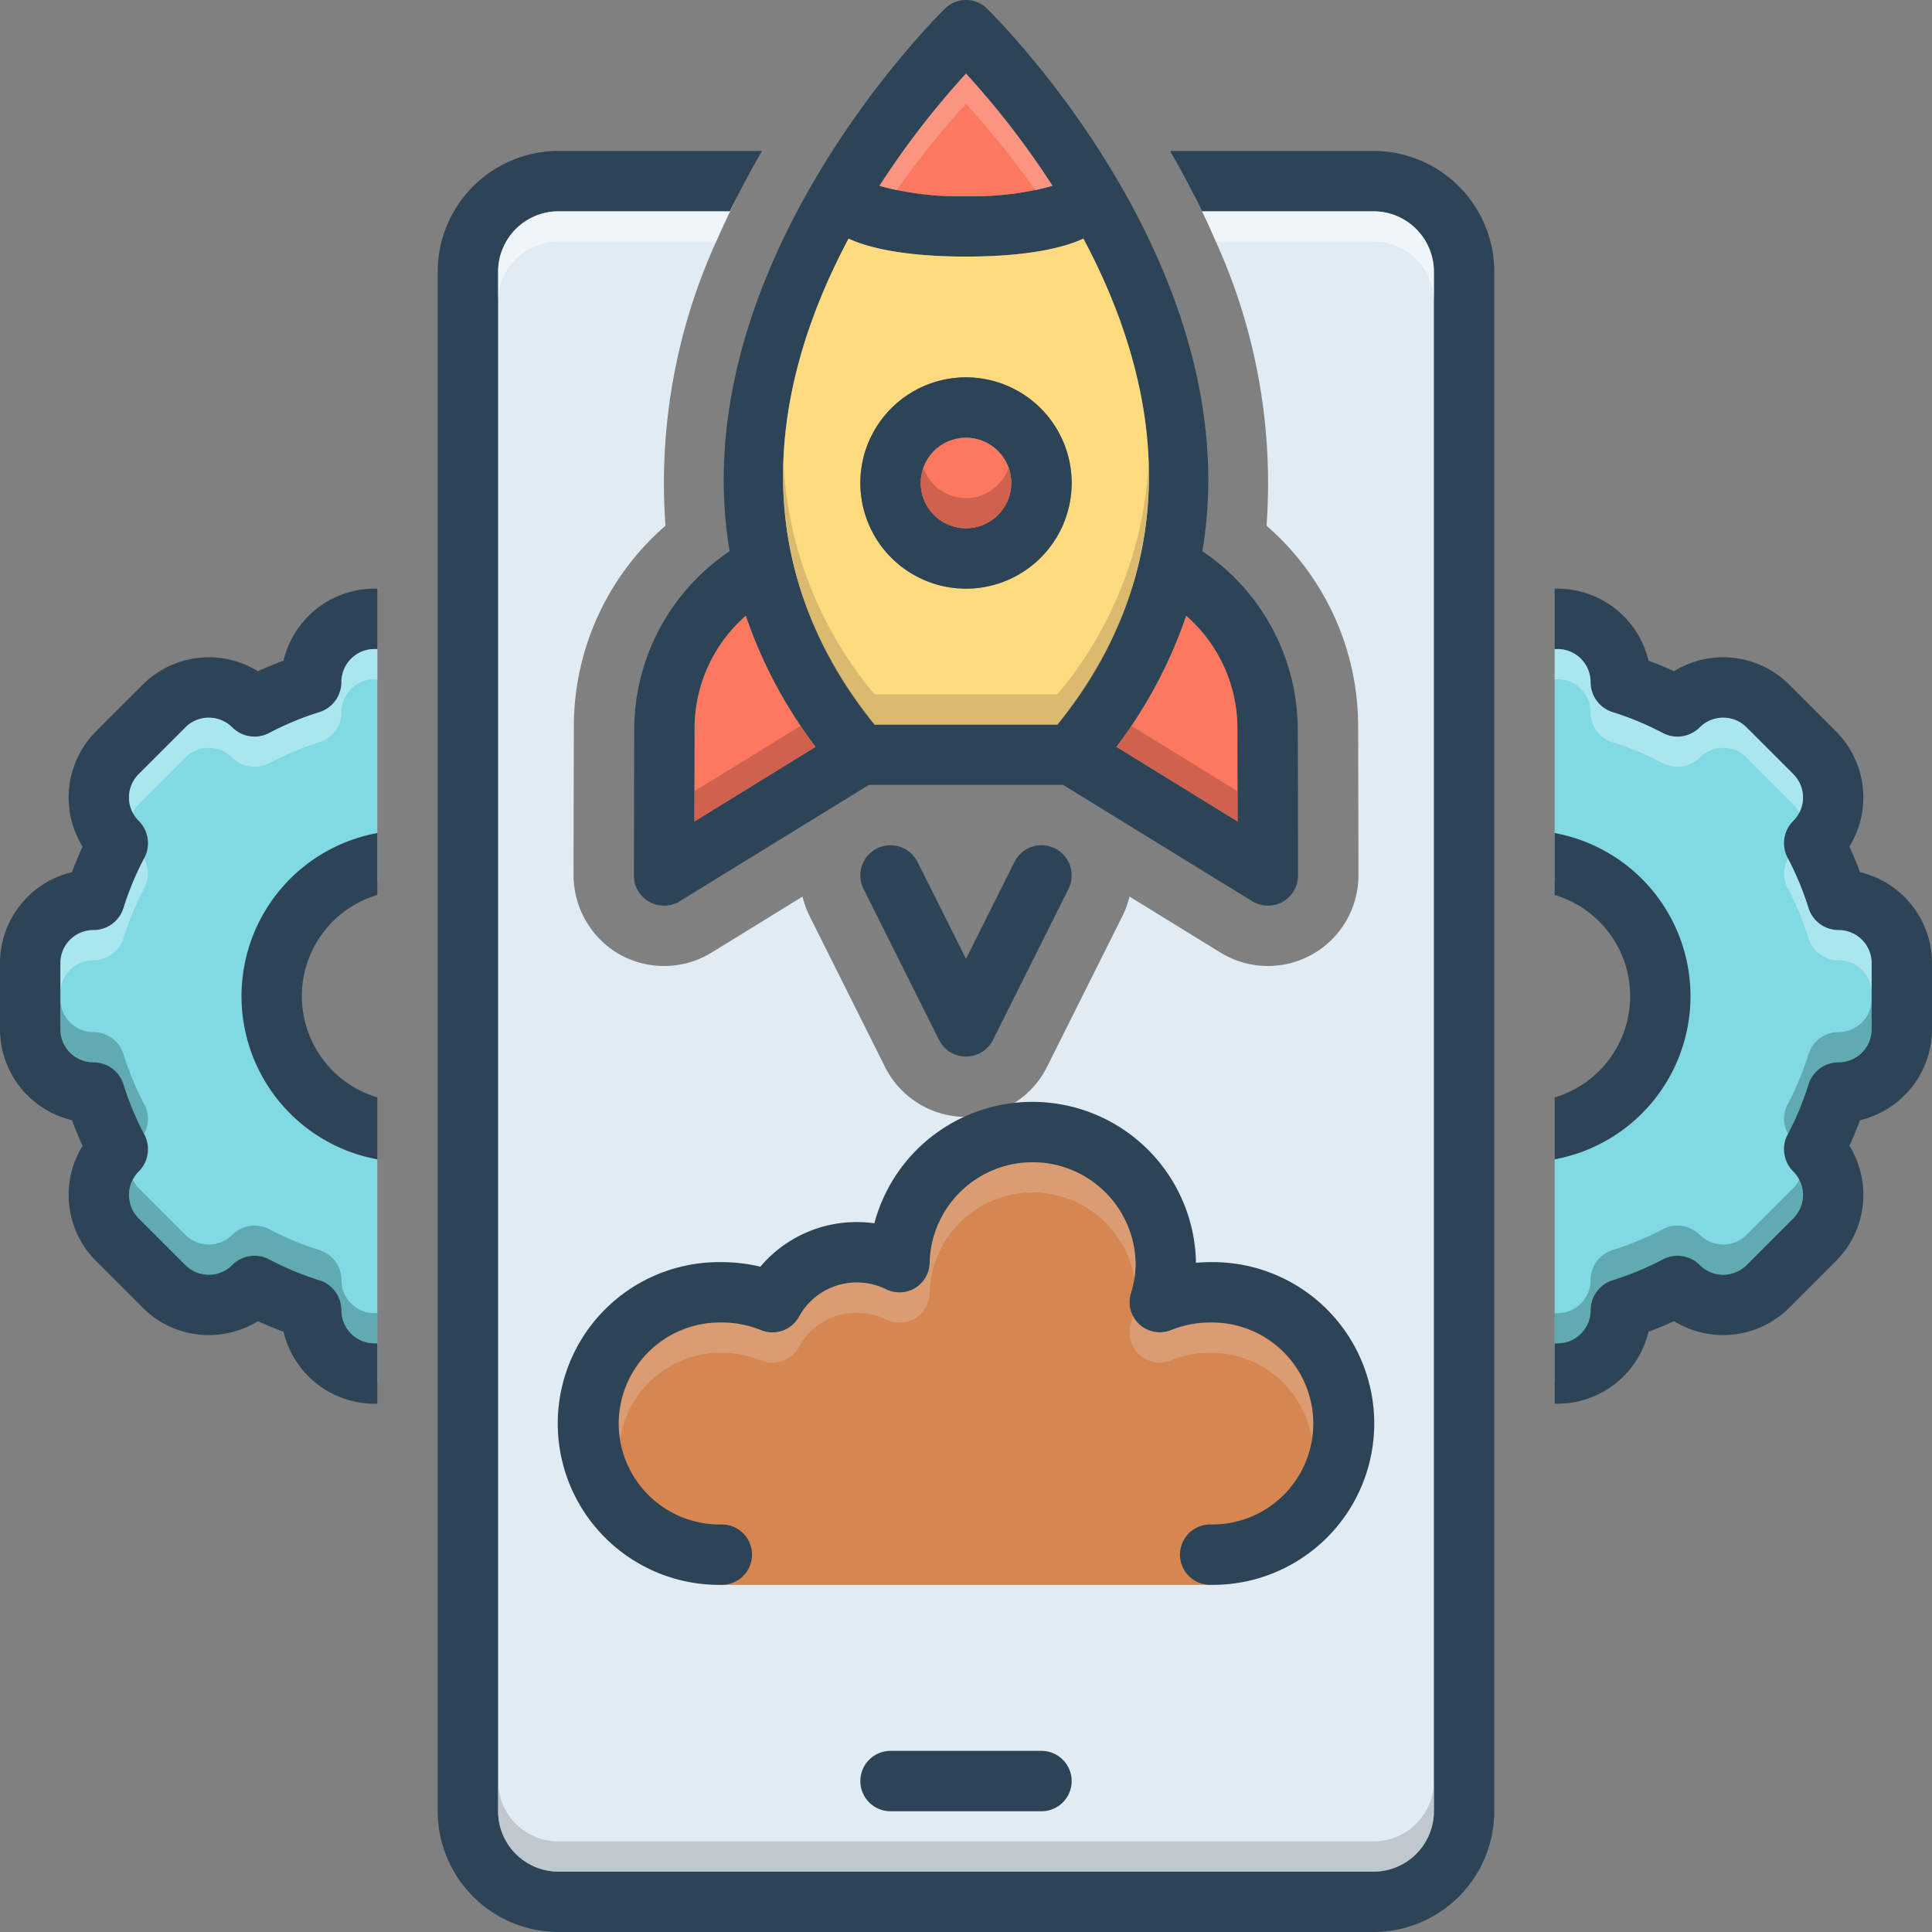 <svg xmlns="http://www.w3.org/2000/svg" viewBox="0 0 128 128" id="optimization">
  <rect x="0" y="0" width="128" height="128" fill="#808080" stroke="none"/>
  <path fill="#e1ebf4" d="M96.37,13V124.71H32V13H48.85c-.16.33-.33.66-.49,1-.32.65-.62,1.32-.91,2a38.726,38.726,0,0,0-3.36,18.83,17.605,17.605,0,0,0-6.07,13.29C38,56.68,38,58,38,58a6.062,6.062,0,0,0,3.1,5.26,6.035,6.035,0,0,0,6.05-.15l6.02-3.71a5.937,5.937,0,0,0,.46,1.28l5,10a6.003,6.003,0,0,0,10.74,0l5-10a5.937,5.937,0,0,0,.46-1.28l6,3.69a5.991,5.991,0,0,0,6.13.13A6.017,6.017,0,0,0,90,58s0-1.32-.02-9.88a17.605,17.605,0,0,0-6.07-13.29A38.726,38.726,0,0,0,80.55,16c-.29-.68-.59-1.35-.91-2-.16-.34-.33-.67-.49-1Z"></path>
  <path fill="#d68751" d="M47.823,105H80.177s12.354-4.969,8.011-13.125S79.844,85.562,77.812,86s1.313-8.5-6.25-10.25-12.219,3.375-12.375,6.188-6.562,1.75-8.812,4-10.125-.281-10.75,4.938S39.49,102.063,47.823,105Z"></path>
  <path fill="#81d9e3" d="M103 43V58.417s6.125.083 6.5 6.333S103 76.809 103 76.809V91.583s4.792-6.917 11-5.75 7.25-4.417 6.583-8S125 72.25 125.5 68.854s1.792-7.896-1.083-9.187-4.375-2.542-3.75-6.083-2.349-7.554-6.054-8.333-5.279 1.208-8.446-1.667S103 43 103 43zM25 43V58.417S18.875 58.5 18.5 64.75 25 76.809 25 76.809V91.583s-4.792-6.917-11-5.75-7.25-4.417-6.583-8S3 72.25 2.5 68.854.708 60.958 3.583 59.667s4.375-2.542 3.75-6.083S9.682 46.03 13.387 45.25s5.279 1.208 8.446-1.667S25 43 25 43z"></path>
  <path fill="#2d4356" d="M4.768,74.216q.318.859.703,1.694A6.201,6.201,0,0,0,6.359,83.543L9.457,86.641a6.197,6.197,0,0,0,7.636.889q.832.384,1.691.702a6.201,6.201,0,0,0,6.026,4.768H25v-4h-.19a2.19,2.19,0,0,1-2.19-2.19A2.085,2.085,0,0,0,21.156,84.816a19.557,19.557,0,0,1-3.32-1.379,2.085,2.085,0,0,0-2.45.372l-.003.003a2.19,2.19,0,0,1-3.098,0L9.188,80.715a2.191,2.191,0,0,1,0-3.098l.003-.003a2.086,2.086,0,0,0,.372-2.45,19.561,19.561,0,0,1-1.379-3.32A2.085,2.085,0,0,0,6.19,70.381,2.19,2.19,0,0,1,4,68.191v-4.381a2.19,2.19,0,0,1,2.19-2.19,2.085,2.085,0,0,0,1.994-1.463A19.555,19.555,0,0,1,9.563,56.836a2.086,2.086,0,0,0-.372-2.45l-.003-.003a2.191,2.191,0,0,1,0-3.098l3.098-3.098a2.191,2.191,0,0,1,3.098-0l.003.003A2.085,2.085,0,0,0,17.836,48.563a19.554,19.554,0,0,1,3.32-1.379,2.085,2.085,0,0,0,1.463-1.994,2.19,2.19,0,0,1,2.19-2.19H25v-4h-.19A6.201,6.201,0,0,0,18.784,43.768q-.858.318-1.692.703a6.196,6.196,0,0,0-7.635.889L6.359,48.457A6.201,6.201,0,0,0,5.471,56.091q-.384.833-.703,1.693A6.201,6.201,0,0,0,0,63.81v4.381A6.202,6.202,0,0,0,4.768,74.216Z"></path>
  <path fill="#2d4356" d="M25 59.294v-4.103A10.991 10.991 0 0025 76.809v-4.103a6.997 6.997 0 010-13.413zM128 63.81a6.201 6.201 0 00-4.768-6.026q-.318-.859-.704-1.694a6.201 6.201 0 00-.888-7.633l-3.098-3.098a6.197 6.197 0 00-7.636-.889q-.832-.384-1.691-.702a6.201 6.201 0 00-6.026-4.768H103v4h.19a2.19 2.19 0 012.19 2.19 2.085 2.085 0 001.463 1.994 19.555 19.555 0 013.32 1.379 2.085 2.085 0 002.45-.372l.003-.003a2.19 2.19 0 013.098 0l3.098 3.098a2.19 2.19 0 01-0 3.098l-.003.003a2.086 2.086 0 00-.372 2.45 19.555 19.555 0 011.379 3.32 2.085 2.085 0 001.994 1.463A2.19 2.19 0 01124 63.81v4.381a2.19 2.19 0 01-2.19 2.19 2.085 2.085 0 00-1.994 1.463 19.557 19.557 0 01-1.379 3.32 2.086 2.086 0 00.372 2.45l.003.003a2.19 2.19 0 01 0 3.098l-3.098 3.098a2.19 2.19 0 01-3.098 0l-.003-.003a2.085 2.085 0 00-2.45-.372A19.555 19.555 0 01106.844 84.816a2.085 2.085 0 00-1.463 1.994 2.19 2.19 0 01-2.19 2.19H103v4h.19A6.201 6.201 0 00109.216 88.232q.858-.318 1.692-.703a6.196 6.196 0 007.635-.889l3.098-3.098a6.201 6.201 0 00.888-7.634q.384-.833.703-1.693A6.201 6.201 0 00128 68.191z"></path>
  <path fill="#2d4356" d="M103 72.706V76.809a10.991 10.991 0 000-21.618v4.103a6.997 6.997 0 010 13.413zM85.98 48.13a14.273 14.273 0 00-6.32-11.61C82.84 17.6 65.6.77 65.38.56a1.974 1.974 0 00-2.76 0C62.4.77 45.16 17.6 48.34 36.52a14.273 14.273 0 00-6.32 11.61C42 56.68 42 58 42 58a1.984 1.984 0 002 2 1.994 1.994 0 001.05-.3L57.57 52H70.43l12.52 7.7a2.015 2.015 0 002.03.05A2.021 2.021 0 0086 58S86 56.68 85.98 48.13zM64 4.88a55.842 55.842 0 015.73 7.43A19.896 19.896 0 0164 13a19.896 19.896 0 01-5.73-.69A55.842 55.842 0 0164 4.88zM46.01 54.42c0-1.46.01-3.48.01-6.28a9.92 9.92 0 013.39-7.34A30.945 30.945 0 0054.03 49.48zM70.06 48H57.94c-9.22-11.48-6.34-23.52-1.72-32.19C58.38 16.8 61.68 17 64 17s5.62-.2 7.78-1.19C76.4 24.48 79.28 36.52 70.06 48zm3.91 1.48A30.945 30.945 0 0078.59 40.8a9.92 9.92 0 013.39 7.34c0 2.8.01 4.82.01 6.28z"></path>
  <path fill="#fc785e" d="M81.99 54.42l-8.02-4.94A30.945 30.945 0 0078.59 40.8a9.92 9.92 0 013.39 7.34C81.98 50.94 81.99 52.96 81.99 54.42zM54.03 49.48l-8.02 4.94c0-1.46.01-3.48.01-6.28a9.92 9.92 0 013.39-7.34A30.945 30.945 0 0054.03 49.48zM69.73 12.31A19.896 19.896 0 0164 13a19.896 19.896 0 01-5.73-.69A55.842 55.842 0 0164 4.88 55.842 55.842 0 0169.73 12.31z"></path>
  <path fill="#ffdb80" d="M71.78,15.81C69.62,16.8,66.32,17,64,17s-5.62-.2-7.78-1.19C51.6,24.48,48.72,36.52,57.94,48H70.06C79.28,36.52,76.4,24.48,71.78,15.81ZM64,39a7,7,0,1,1,7-7A7.008,7.008,0,0,1,64,39Z"></path>
  <path fill="#2d4356" d="M64,25a7,7,0,1,0,7,7A7.008,7.008,0,0,0,64,25Zm0,10a3,3,0,1,1,3-3A3.009,3.009,0,0,1,64,35Z"></path>
  <circle cx="64" cy="32" r="3" fill="#fc785e"></circle>
  <path fill="#2d4356" d="M64 70a2.001 2.001 0 001.789-1.105l5-10a2 2 0 00-3.578-1.789L64 63.528l-3.211-6.422a2 2 0 00-3.578 1.789l5 10A2.001 2.001 0 0064 70zM80.177 101a2 2 0 000 4 10.691 10.691 0 100-21.379q-.473 0-.941.041A10.838 10.838 0 0057.928 81.045a8.442 8.442 0 00-1.158-.08A8.355 8.355 0 0050.376 83.922a10.903 10.903 0 00-2.553-.301 10.691 10.691 0 100 21.379 2 2 0 000-4 6.691 6.691 0 110-13.379 6.89 6.89 0 012.604.508 2.005 2.005 0 002.512-.902A4.373 4.373 0 0158.709 85.42a2 2 0 002.883-1.78 6.824 6.824 0 0113.644.05 6.56 6.56 0 01-.303 1.977 2 2 0 002.653 2.457 6.918 6.918 0 012.591-.503 6.691 6.691 0 110 13.379zM59 116a2 2 0 000 4H69a2 2 0 000-4z"></path>
  <path fill="#2d4356" d="M91,10H77.515c.734,1.259,1.449,2.597,2.123,4H91a4.004,4.004,0,0,1,4,4v102a4.004,4.004,0,0,1-4,4H37a4.004,4.004,0,0,1-4-4v-102a4.004,4.004,0,0,1,4-4H48.363c.675-1.402,1.39-2.74,2.124-4H37a8.009,8.009,0,0,0-8,8v102a8.009,8.009,0,0,0,8,8H91a8.009,8.009,0,0,0,8-8v-102A8.009,8.009,0,0,0,91,10Z"></path>
  <path fill="#e8fbfc" d="M9.56 58.84A19.836 19.836 0 008.18 62.16a2.083 2.083 0 01-1.99 1.46A2.189 2.189 0 004 65.81v-2a2.189 2.189 0 012.19-2.19 2.083 2.083 0 001.99-1.46 20.205 20.205 0 011.36-3.28A2.036 2.036 0 019.56 58.84zM25 43v2h-.19a2.189 2.189 0 00-2.19 2.19 2.083 2.083 0 01-1.46 1.99A19.836 19.836 0 0017.84 50.56a2.002 2.002 0 01-.98.24 2.074 2.074 0 01-1.47-.61h-.01a2.163 2.163 0 00-1.55-.64 2.141 2.141 0 00-1.54.64l-3.1 3.1a2.091 2.091 0 00-.4.55 2.18 2.18 0 01.4-2.55l3.1-3.1a2.141 2.141 0 011.54-.64 2.163 2.163 0 011.55.64h.01a2.074 2.074 0 001.47.61 2.002 2.002 0 00.98-.24A19.836 19.836 0 0121.16 47.18a2.083 2.083 0 001.46-1.99A2.189 2.189 0 0124.81 43zM119.21 53.84a2.091 2.091 0 00-.4-.55l-3.1-3.1a2.141 2.141 0 00-1.54-.64 2.163 2.163 0 00-1.55.64h-.01a2.074 2.074 0 01-1.47.61 2.002 2.002 0 01-.98-.24A19.836 19.836 0 00106.84 49.18a2.083 2.083 0 01-1.46-1.99A2.189 2.189 0 00103.19 45H103V43h.19a2.189 2.189 0 012.19 2.19 2.083 2.083 0 001.46 1.99A19.836 19.836 0 01110.16 48.56a2.002 2.002 0 00.98.24 2.074 2.074 0 001.47-.61h.01a2.163 2.163 0 011.55-.64 2.141 2.141 0 011.54.64l3.1 3.1A2.18 2.18 0 01119.21 53.84z" opacity=".4"></path>
  <path fill="#e5d0c3" d="M75.24 83.69a7.003 7.003 0 01-.08 1.02A6.833 6.833 0 0061.59 85.64a1.98 1.98 0 01-.95 1.69 2.006 2.006 0 01-1.93.09 4.381 4.381 0 00-1.94-.45 4.321 4.321 0 00-3.83 2.26 2.012 2.012 0 01-2.51.9 6.856 6.856 0 00-2.61-.51 6.766 6.766 0 00-6.73 5.69 5.47 5.47 0 01-.09-1 6.763 6.763 0 016.82-6.69 6.856 6.856 0 012.61.51 2.012 2.012 0 002.51-.9 4.321 4.321 0 013.83-2.26 4.381 4.381 0 011.94.45 2.006 2.006 0 001.93-.09 1.98 1.98 0 00.95-1.69 6.827 6.827 0 0113.65.05zM87 94.31a5.47 5.47 0 01-.09 1 6.766 6.766 0 00-6.73-5.69 6.978 6.978 0 00-2.59.5 1.997 1.997 0 01-2.66-2.45c.05-.16.09-.32.13-.49a1.871 1.871 0 00.42.56 2.014 2.014 0 002.11.38 6.978 6.978 0 012.59-.5A6.763 6.763 0 0187 94.31z" opacity=".3"></path>
  <path fill="#fff" d="M95 18v2a3.999 3.999 0 00-4-4H80.55c-.29-.68-.59-1.35-.91-2H91A3.999 3.999 0 0195 18zM48.85 13c-.16.33-.33.66-.49 1H37a3.999 3.999 0 00-4 4v2a3.999 3.999 0 014-4H47.45z" opacity=".5"></path>
  <path fill="#0f423c" d="M25 87v2h-.19a2.189 2.189 0 01-2.19-2.19 2.083 2.083 0 00-1.46-1.99A19.836 19.836 0 0117.84 83.44a2.118 2.118 0 00-.98-.24 2.074 2.074 0 00-1.47.61h-.01a2.163 2.163 0 01-1.55.64 2.141 2.141 0 01-1.54-.64l-3.1-3.1a2.18 2.18 0 01-.4-2.55 2.091 2.091 0 00.4.55l3.1 3.1a2.141 2.141 0 001.54.64 2.163 2.163 0 001.55-.64h.01a2.074 2.074 0 011.47-.61 2.118 2.118 0 01.98.24A19.836 19.836 0 0021.16 82.82a2.083 2.083 0 011.46 1.99A2.189 2.189 0 0024.81 87zM9.54 75.12a20.205 20.205 0 01-1.36-3.28 2.083 2.083 0 00-1.99-1.46A2.189 2.189 0 014 68.19v-2a2.189 2.189 0 002.19 2.19 2.083 2.083 0 011.99 1.46A19.836 19.836 0 009.56 73.16 2.036 2.036 0 019.54 75.12z" opacity=".3"></path>
  <path fill="#e8fbfc" d="M124,63.81v2a2.189,2.189,0,0,0-2.19-2.19,2.083,2.083,0,0,1-1.99-1.46A19.836,19.836,0,0,0,118.44,58.84a2.036,2.036,0,0,1,.02-1.96,20.205,20.205,0,0,1,1.36,3.28,2.083,2.083,0,0,0,1.99,1.46A2.189,2.189,0,0,1,124,63.81Z" opacity=".4"></path>
  <path fill="#0f423c" d="M124 66.19v2a2.189 2.189 0 01-2.19 2.19 2.083 2.083 0 00-1.99 1.46 20.205 20.205 0 01-1.36 3.28 2.036 2.036 0 01-.02-1.96A19.836 19.836 0 00119.82 69.84a2.083 2.083 0 011.99-1.46A2.189 2.189 0 00124 66.19zM118.81 80.71l-3.1 3.1a2.141 2.141 0 01-1.54.64 2.163 2.163 0 01-1.55-.64h-.01a2.074 2.074 0 00-1.47-.61 2.118 2.118 0 00-.98.24A19.836 19.836 0 01106.84 84.82a2.083 2.083 0 00-1.46 1.99A2.189 2.189 0 01103.19 89H103V87h.19a2.189 2.189 0 002.19-2.19 2.083 2.083 0 011.46-1.99A19.836 19.836 0 00110.16 81.44a2.118 2.118 0 01.98-.24 2.074 2.074 0 011.47.61h.01a2.163 2.163 0 001.55.64 2.141 2.141 0 001.54-.64l3.1-3.1a2.091 2.091 0 00.4-.55A2.18 2.18 0 01118.81 80.71z" opacity=".3"></path>
  <path fill="#a54b3f" d="M54.03 49.48l-8.02 4.94v-2l7.03-4.33C53.36 48.55 53.68 49.02 54.03 49.48zM81.99 52.42v2l-8.02-4.94c.35-.46.67-.93.99-1.39z" opacity=".5"></path>
  <path fill="#ad9359" d="M70.06,48H57.94A25.652,25.652,0,0,1,51.9,30.54,25.91,25.91,0,0,0,57.94,46H70.06A25.91,25.91,0,0,0,76.1,30.54,25.652,25.652,0,0,1,70.06,48Z" opacity=".45"></path>
  <path fill="#f9dbd7" d="M69.73,12.31a9.306,9.306,0,0,1-1.14.29A57.033,57.033,0,0,0,64,6.88a57.033,57.033,0,0,0-4.59,5.72,9.306,9.306,0,0,1-1.14-.29A55.842,55.842,0,0,1,64,4.88,55.842,55.842,0,0,1,69.73,12.31Z" opacity=".3"></path>
  <path fill="#a54b3f" d="M67,32a3,3,0,0,1-6,0,2.772,2.772,0,0,1,.18-1,2.988,2.988,0,0,0,5.64,0A2.772,2.772,0,0,1,67,32Z" opacity=".5"></path>
  <path fill="#9fa5aa" d="M95,118v2a3.999,3.999,0,0,1-4,4H37a3.999,3.999,0,0,1-4-4v-2a3.999,3.999,0,0,0,4,4H91A3.999,3.999,0,0,0,95,118Z" opacity=".5"></path>
</svg>
